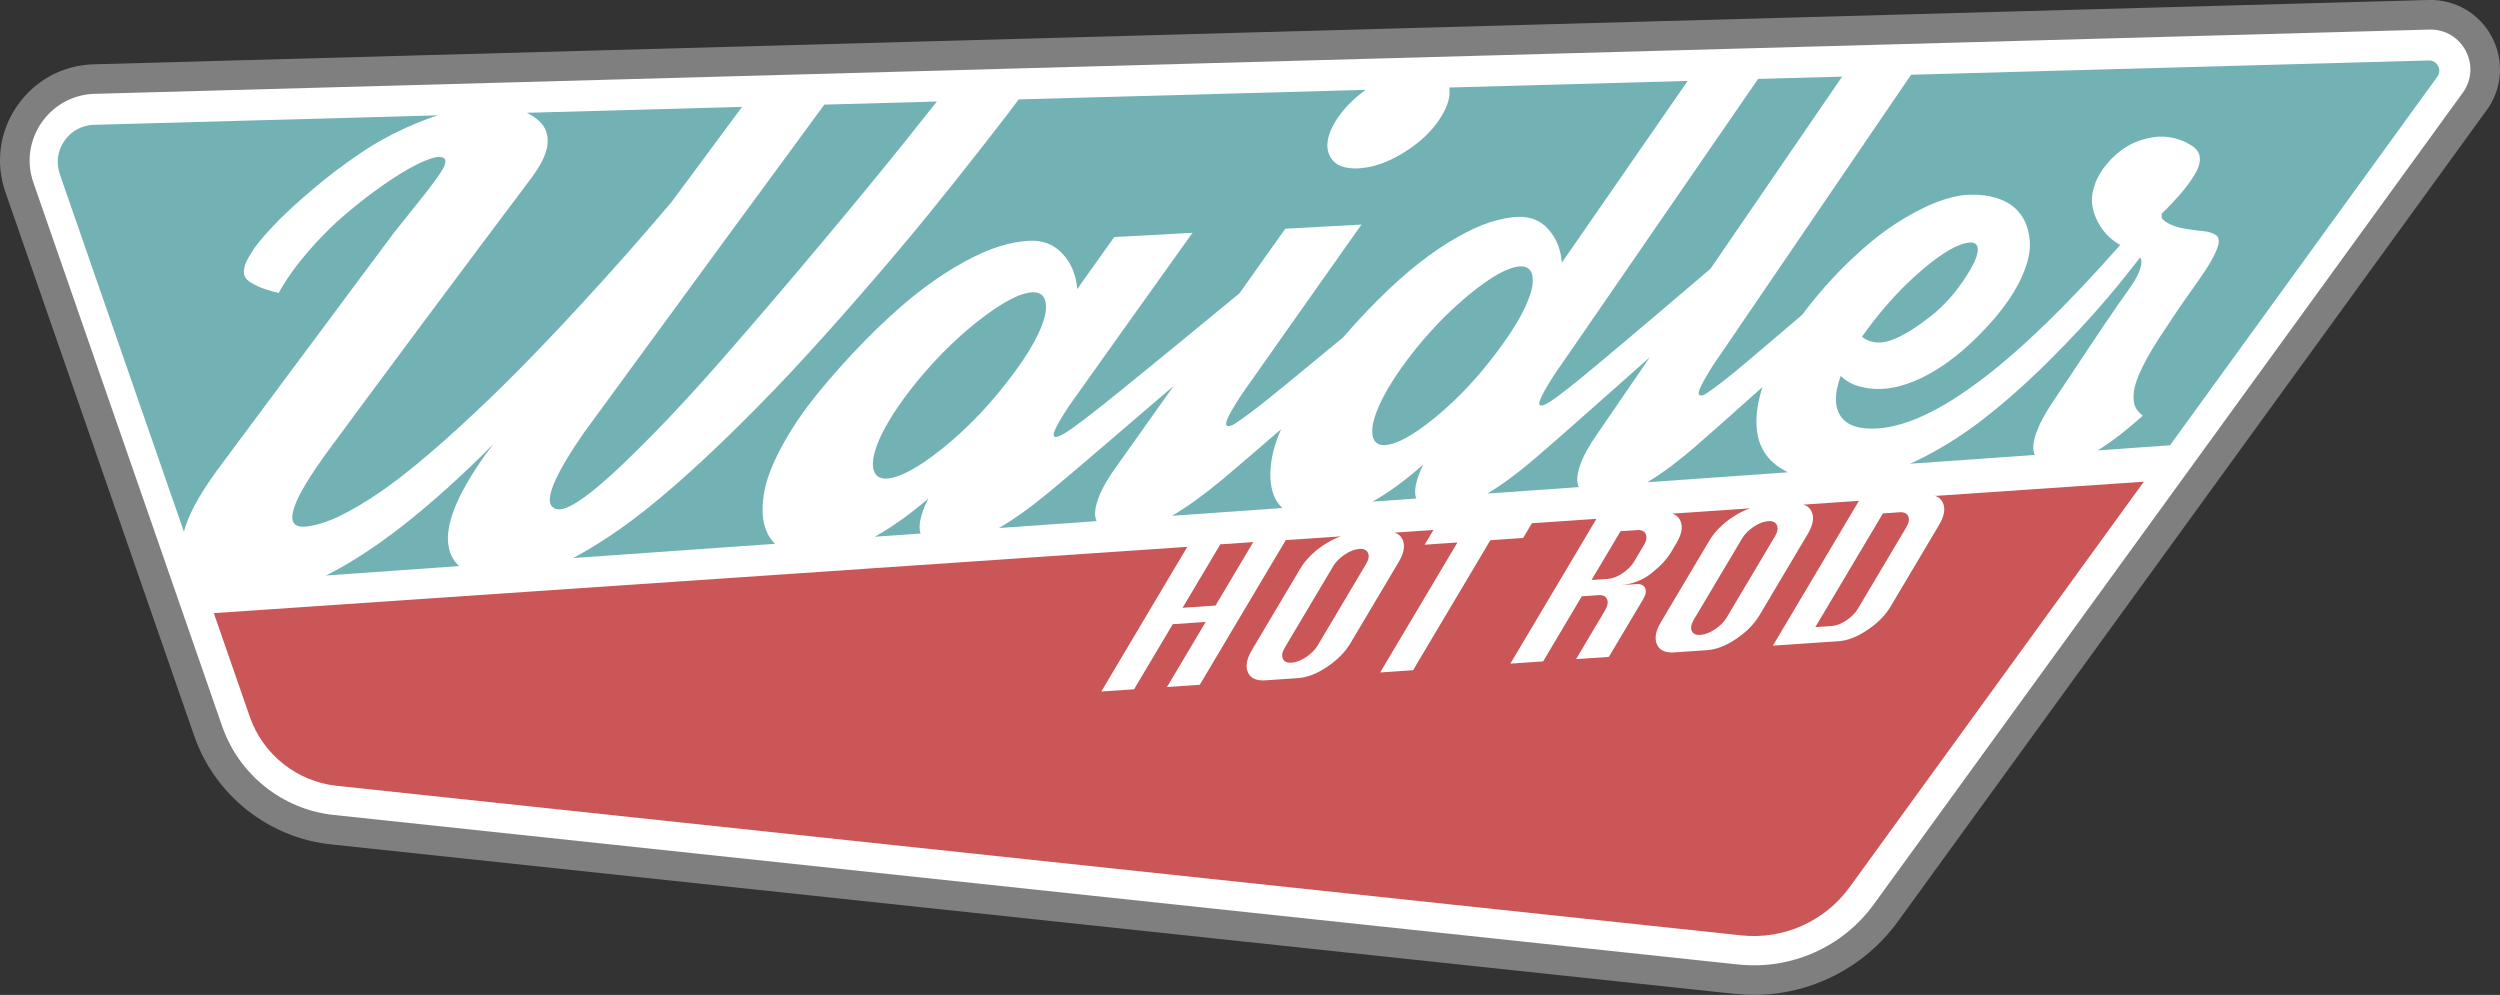 <?xml version="1.0" encoding="UTF-8"?><svg id="Ebene_5" xmlns="http://www.w3.org/2000/svg" viewBox="0 0 501.12 199.43"><rect x="0" y="0" width="501.12" height="199.43" fill="#333333" stroke="none"/><defs><style>.cls-1{fill:#fff;}.cls-2{fill:#72b2b5;}.cls-3{fill:#ca5657;}.cls-4{fill:#7f7f7f;}</style></defs><path class="cls-4" d="M351.6,199.43c-1.24,0-2.49-.07-3.74-.2l-281.56-29.98c-12.5-1.33-23.24-9.86-27.37-21.74L1.09,38.53C-.95,32.65-.1,26.34,3.44,21.22c3.54-5.12,9.14-8.16,15.36-8.33L486.81,0c5.34-.14,10.2,2.7,12.69,7.42,2.49,4.72,2.09,10.34-1.05,14.66l-118.05,162.67c-6.72,9.25-17.5,14.67-28.8,14.67Z"/><path class="cls-1" d="M348.49,193.34l-281.56-29.98c-10.28-1.09-19-8.03-22.4-17.79L6.69,36.59c-2.97-8.55,3.23-17.53,12.28-17.78L486.97,5.93c6.62-.18,10.57,7.31,6.68,12.67l-118.05,162.67c-6.23,8.58-16.57,13.18-27.12,12.06Z"/><path class="cls-3" d="M328.13,106.26l-3.3,.22-5.81,9.78,3.3-.22c.89-.06,1.86-.44,2.9-1.13,1.04-.69,1.82-1.48,2.35-2.37l1.94-3.27c.53-.88,.65-1.62,.38-2.22-.27-.59-.86-.86-1.75-.8Z"/><path class="cls-3" d="M354.43,104.47c-.91,.06-1.87,.43-2.9,1.11-1.02,.68-1.8,1.46-2.33,2.35l-9.7,16.32c-.52,.88-.65,1.61-.39,2.21,.26,.6,.85,.87,1.76,.8,.91-.06,1.88-.44,2.91-1.12,1.02-.69,1.8-1.47,2.32-2.34l9.7-16.32c.53-.88,.65-1.62,.38-2.22-.27-.59-.86-.86-1.75-.8Z"/><path class="cls-3" d="M380.73,102.69l-3.3,.22-13.55,22.79,3.3-.22c.91-.06,1.88-.44,2.91-1.12,1.02-.69,1.8-1.47,2.32-2.34l9.7-16.32c.53-.88,.65-1.62,.38-2.22-.27-.59-.86-.86-1.75-.8Z"/><path class="cls-3" d="M272.46,110.04c-.91,.06-1.87,.43-2.9,1.11-1.03,.68-1.8,1.46-2.33,2.35l-9.7,16.32c-.52,.88-.65,1.61-.39,2.21,.26,.6,.85,.87,1.76,.8,.91-.06,1.88-.44,2.91-1.12,1.02-.69,1.8-1.47,2.32-2.34l9.7-16.32c.53-.88,.65-1.62,.38-2.22-.28-.59-.86-.86-1.75-.8Z"/><path class="cls-3" d="M387.8,99.36c.79,.24,1.34,.72,1.66,1.44,.53,1.2,.26,2.68-.79,4.45l-9.7,16.32c-1.05,1.76-2.6,3.33-4.65,4.71-2.06,1.38-3.98,2.13-5.78,2.25l-13.17,.89,17.25-29.03-11.12,.76c.78,.24,1.33,.72,1.65,1.44,.53,1.2,.26,2.68-.79,4.45l-9.7,16.32c-1.05,1.76-2.6,3.33-4.66,4.71-2.06,1.38-3.98,2.12-5.78,2.25l-6.6,.45c-1.8,.12-2.96-.41-3.49-1.6-.53-1.19-.27-2.68,.79-4.46l9.7-16.32c1.06-1.78,2.61-3.36,4.66-4.72,1.23-.82,2.42-1.41,3.56-1.78l-15.64,1.07c.77,.24,1.32,.72,1.64,1.44,.53,1.19,.26,2.68-.79,4.45l-1.05,1.77c-.87,1.46-2.2,2.89-4.01,4.31-1.81,1.42-3.9,2.21-6.26,2.37l3.27-.22c.9-.06,1.49,.21,1.76,.8,.27,.6,.13,1.35-.4,2.24l-6.87,11.55-6.57,.45,5.81-9.78c.53-.9,.66-1.64,.39-2.24-.27-.6-.85-.87-1.75-.8l-3.3,.22-7.75,13.05-6.57,.45,17.25-29.02-12.94,.88-1.75,2.95-6.57,.45-15.49,26.06-6.6,.45,15.49-26.06-6.57,.45,1.75-2.95-7.77,.53c.76,.25,1.3,.72,1.61,1.43,.53,1.19,.26,2.68-.79,4.45l-9.7,16.32c-1.05,1.76-2.6,3.33-4.66,4.71-2.05,1.38-3.98,2.12-5.78,2.25l-6.6,.45c-1.8,.12-2.96-.41-3.49-1.6-.53-1.19-.27-2.68,.79-4.46l9.7-16.32c1.06-1.78,2.61-3.36,4.66-4.72,1.21-.81,2.38-1.39,3.5-1.76l-11.06,.75-17.24,29-6.57,.45,7.76-13.05-6.6,.45-7.76,13.05-6.57,.45,17.24-29-195.13,13.29,7.21,20.77c2.63,7.56,9.46,13,17.42,13.84l281.56,29.98c8.41,.9,16.73-2.8,21.69-9.65l58.99-81.29-42,2.86Z"/><polygon class="cls-3" points="237.05 121.83 243.65 121.38 251.21 108.66 244.61 109.11 237.05 121.83"/><path class="cls-2" d="M112.26,102.1c2.18-.15,6.35-3.14,12.48-8.97,6.1-5.8,12.7-12.77,19.8-20.88,7.06-8.08,13.93-16.11,20.61-24.1,6.66-7.95,12.17-14.67,16.57-20.17l6.07-7.63-22.55,.62c-6.34,8.65-13.14,17.91-20.41,27.79-14.85,20.28-24.14,32.99-27.79,37.99-7.06,10.21-8.65,15.33-4.78,15.35Z"/><path class="cls-2" d="M277.6,89.23c2.44-.16,5.86-2.07,10.25-5.7,4.38-3.62,8.41-7.9,12.09-12.83,4.19-5.51,6.6-10,7.23-13.45,.32-2.59-.47-3.88-2.4-3.86-2.4,.13-5.78,1.97-10.15,5.55-4.39,3.59-8.48,7.86-12.27,12.82-4.2,5.57-6.61,10.11-7.22,13.61-.33,2.62,.49,3.91,2.46,3.87Z"/><path class="cls-2" d="M90.07,110.2c-1.18-4.28,1.23-10.64,7.21-19.04,.88-1.13,1.43-1.85,1.65-2.17-12.76,12.8-23.96,21.59-33.61,26.37l26.73-1.89c-.96-.86-1.63-1.95-1.99-3.27Z"/><path class="cls-2" d="M153.34,105.64c-.62-2.07-.64-4.51-.09-7.33,.56-2.81,1.9-6.09,4.02-9.84,2.11-3.74,4.91-7.65,8.38-11.72,3.46-4.06,6.86-7.7,10.2-10.93,3.33-3.22,6.4-5.89,9.22-8,2.81-2.11,5.54-3.88,8.18-5.32,2.63-1.44,5-2.48,7.12-3.13,2.11-.65,4.08-1.02,5.92-1.11,2.75-.13,4.99,.74,6.72,2.63,1.72,1.88,2.7,4.23,2.92,7.04l7.41-10.41,15.7-.86c-11.81,16.51-19.54,27.36-23.14,32.44-1.21,1.63-2.36,3.36-3.44,5.18-1.08,1.83-1.47,2.9-1.16,3.2,.45,.44,2.19-.49,5.21-2.8,.47-.35,.81-.61,1.03-.77,2.09-1.54,9.14-7.23,21.06-17.02,3.78-3.11,7.06-5.81,9.85-8.11l9.19-12.94,15.27-.83c-11.51,16.28-19.05,26.97-22.56,31.98-1.18,1.61-2.3,3.31-3.35,5.11-1.06,1.8-1.43,2.85-1.13,3.15,.27,.3,.82,.19,1.65-.32,.83-.52,2.06-1.39,3.68-2.62,.11-.09,.19-.16,.24-.21,.05-.05,.13-.1,.24-.17,.1-.07,.19-.13,.26-.19,1.84-1.39,7.64-6.12,17.3-14.13,2.29-2.64,4.55-5.08,6.77-7.31,3.09-3.09,5.94-5.64,8.55-7.67,2.6-2.02,5.13-3.72,7.57-5.1,2.44-1.38,4.63-2.37,6.58-3,1.95-.62,3.77-.97,5.47-1.06,2.54-.12,4.61,.71,6.2,2.5,1.59,1.79,2.48,4.01,2.68,6.69l25.23-36.44-47.8,1.32c.29,1.66-.23,3.59-1.6,5.82-1.66,2.73-4.12,5.11-7.38,7.14-3.27,2.04-6.37,3.12-9.29,3.25-2.93,.13-4.84-.73-5.71-2.58-.87-1.85-.47-4.17,1.23-6.95,1.46-2.32,3.47-4.39,6-6.21l-69.54,1.91c-.5,.68-1.11,1.48-1.84,2.44-1.04,1.37-3.21,4.17-6.51,8.38-3.3,4.22-6.64,8.41-10.01,12.55-3.38,4.15-7.51,9.06-12.42,14.72-4.92,5.69-9.69,11.01-14.29,15.96-4.62,4.97-9.6,10.02-14.95,15.16-5.37,5.16-10.4,9.59-15.08,13.29-4.7,3.72-9.34,6.81-13.93,9.28-.11,.06-.21,.11-.31,.16l40.5-2.86c-.94-.89-1.61-2-2.02-3.36Z"/><path class="cls-2" d="M379.9,67.88c1.27-.57,2.43-1.2,3.51-1.9,1.07-.69,2.27-1.56,3.6-2.59,2.69-2.12,5.07-4.8,7.13-8.03,1.98-3.05,2.69-5.11,2.12-6.17-.24-.42-.69-.62-1.33-.58-2.25,.12-5.39,1.89-9.44,5.31-4.06,3.43-7.85,7.54-11.36,12.33-.04,.06-.34,.47-.91,1.25,.91,.71,1.94,1.1,3.07,1.15,1.14,.05,2.34-.2,3.6-.78Z"/><path class="cls-2" d="M106.87,35.2c-14.07,18.71-27.66,36.95-40.77,54.71-7.91,10.73-9.57,15.96-4.99,15.65,2.38-.16,5.28-1.16,8.7-3.01,3.41-1.84,6.92-4.15,10.53-6.95,3.6-2.79,7.52-6.13,11.75-10.01,4.22-3.87,8.21-7.71,11.98-11.53,3.76-3.81,7.63-7.88,11.63-12.2,3.98-4.31,7.43-8.13,10.35-11.45,2.91-3.32,5.75-6.61,8.52-9.86l14.18-19.13-43.15,1.19c.92,.45,1.76,1,2.49,1.68,1.24,1.14,1.8,2.6,1.68,4.4-.11,1.8-1.08,3.97-2.91,6.5Z"/><path class="cls-2" d="M196.02,64.37c-4.73,3.74-9.14,8.2-13.23,13.37-4.52,5.8-7.11,10.54-7.75,14.18-.34,2.73,.55,4.07,2.68,4.02,2.64-.18,6.34-2.17,11.08-5.96,4.72-3.78,9.06-8.24,13.04-13.38,4.51-5.75,7.09-10.41,7.76-14.01,.34-2.7-.53-4.03-2.61-4.01-2.59,.14-6.24,2.07-10.96,5.8Z"/><path class="cls-2" d="M410.5,72.54c-4.44,4.4-8.8,8.25-13.09,11.57-4.3,3.33-8.81,6.12-13.53,8.38-.35,.17-.69,.32-1.04,.47l25.03-1.77c-.08-.19-.15-.38-.2-.59-.24-.98-.06-2.31,.55-3.99,.6-1.68,1.64-3.62,3.12-5.82,.94-1.38,2.47-3.68,4.58-6.88,2.11-3.19,4.08-6.15,5.92-8.87,1.84-2.72,3.51-5.13,5.01-7.23,.85-1.18,1.46-2.22,1.84-3.13,.38-.91,.56-1.62,.56-2.13,0-.34-.09-.66-.24-.96-2.14,2.75-4.32,5.47-6.56,8.12-3.54,4.17-7.52,8.44-11.94,12.82Z"/><path class="cls-2" d="M339.83,89.52c-3.57,3.06-6.77,5.44-9.62,7.14l28.21-1.99c-.15-.07-.32-.14-.47-.22-3.11-1.64-4.98-4.03-5.61-7.15-.56-2.77-.24-6.01,.94-9.72-6.5,5.82-10.99,9.81-13.46,11.93Z"/><path class="cls-2" d="M186.08,99.94c-3.79,3.24-7.38,5.78-10.75,7.65l9.19-.65c-.51-1.55,0-3.88,1.56-7Z"/><path class="cls-2" d="M316.28,97.13c-.28-1.02-.09-2.41,.55-4.17,.65-1.76,1.77-3.77,3.38-6.04l10.5-15.32c-11.65,10.36-19.3,17.1-22.84,20.13-3.59,3.08-6.83,5.47-9.73,7.2l18.33-1.29c-.07-.16-.14-.33-.19-.51Z"/><path class="cls-2" d="M43.29,94.57c3.55-4.76,8.15-10.94,13.78-18.52,5.61-7.56,10.42-14.02,14.44-19.4,4.01-5.37,6.49-8.69,7.44-9.97,.89-1.13,2.22-2.8,4-5.02,3.57-4.37,5.6-7.16,6.11-8.39,.51-1.26,.12-1.86-1.17-1.81-.94,.04-2.36,.53-4.28,1.48-1.92,.95-4.14,2.3-6.66,4.05-2.52,1.76-5.07,3.72-7.65,5.91-2.58,2.19-5.09,4.69-7.52,7.5-2.43,2.82-4.41,5.59-5.92,8.32-1.73-.41-3.11-.85-4.14-1.32-1.03-.47-1.78-.93-2.24-1.39-.46-.46-.66-1.04-.59-1.73,.07-.69,.25-1.34,.55-1.96,.3-.61,.78-1.42,1.44-2.42,.71-1.07,2.01-2.61,3.9-4.62,1.88-2.01,4.46-4.41,7.73-7.19,3.26-2.78,6.7-5.36,10.31-7.77,3.6-2.4,7.69-4.48,12.25-6.25,.9-.35,1.79-.66,2.68-.95l-68.92,1.9c-2.4,.07-4.57,1.24-5.93,3.22-1.37,1.98-1.7,4.42-.91,6.69l24.87,71.64c.91-3.37,3.05-7.36,6.44-11.98Z"/><path class="cls-2" d="M488.7,13.22c-.22-.42-.78-1.14-1.88-1.1l-103.75,2.86c-22.26,32.65-35.12,51.51-38.3,56.2-1.1,1.54-2.14,3.18-3.12,4.91-.98,1.73-1.34,2.74-1.06,3.03,.25,.29,.76,.19,1.53-.31,.77-.49,1.91-1.33,3.42-2.51,.1-.09,.18-.16,.23-.2s.12-.1,.22-.16c.1-.06,.18-.12,.24-.18,1.64-1.28,6.66-5.51,15-12.65,.18-.24,.35-.48,.54-.72,2.94-3.81,5.99-7.23,9.15-10.24,3.16-3,6.15-5.42,8.98-7.26,2.82-1.83,5.46-3.24,7.93-4.22,2.46-.98,4.67-1.52,6.64-1.62,2.5-.12,4.7,.2,6.62,.96,1.91,.76,3.35,1.93,4.32,3.52,.97,1.58,1.46,3.43,1.48,5.54,.02,2.11-.69,4.59-2.11,7.44-1.43,2.85-3.54,5.8-6.35,8.84-4.37,4.76-8.75,8.21-13.14,10.34-4.41,2.14-8.43,2.78-12.06,1.89-1.65-.33-3.07-1.08-4.26-2.24-1.29,3.52-1.29,6.23,0,8.1,1.28,1.88,3.78,2.69,7.49,2.43,11.51-.79,27.74-13.14,48.53-36.77-.77-.42-1.51-.95-2.23-1.62-.83-.77-1.55-1.71-2.17-2.84-.62-1.13-1.03-2.32-1.21-3.58-.18-1.26,.01-2.67,.58-4.24,.57-1.57,1.56-3.11,2.95-4.64,1.81-1.94,3.81-3.28,6.01-4.01,2.19-.73,4.17-.95,5.92-.67,1.75,.28,3.28,.88,4.6,1.78,.95,.63,1.46,1.44,1.51,2.44,.05,1-.33,2.16-1.15,3.47-.82,1.31-1.78,2.59-2.86,3.84-.98,1.13-2.2,2.4-3.63,3.81,.01,.32,0,.62,0,.92,.35,.36,.73,.69,1.17,.93,.99,.57,2.23,.96,3.7,1.19,1.47,.23,2.66,.39,3.59,.47,.92,.09,1.7,.32,2.34,.72,.64,.39,.79,1.16,.46,2.3-.33,1.14-1.16,2.75-2.51,4.82-.79,1.19-1.89,2.78-3.31,4.76-1.42,1.98-2.94,4.23-4.57,6.73-2.03,2.99-3.58,5.56-4.64,7.7-1.07,2.15-1.67,3.86-1.81,5.14-.13,1.28-.05,2.27,.25,2.96,.3,.69,.82,1.3,1.55,1.84-3.36,3-6.37,5.32-9.06,6.96l14.5-1.02L488.55,15.39c.65-.9,.38-1.75,.15-2.17Z"/><path class="cls-2" d="M352.4,15.83c-22.95,33.3-36.21,52.54-39.48,57.31-1.13,1.56-2.19,3.22-3.2,4.98-1.01,1.76-1.37,2.78-1.08,3.07,.41,.42,2.02-.47,4.82-2.68,.44-.34,.76-.58,.96-.74,1.94-1.47,8.48-6.93,19.54-16.32,3.41-2.9,6.38-5.43,8.92-7.6l26.37-38.49-16.85,.46Z"/><path class="cls-2" d="M285.3,93.11c-3.6,3.17-6.98,5.65-10.17,7.44l8.74-.62c-.53-1.49-.06-3.76,1.43-6.83Z"/><path class="cls-2" d="M219.65,104.03c-.31-1.06-.11-2.5,.58-4.33,.69-1.83,1.9-3.93,3.63-6.29l11.4-16.06c-12.62,10.86-20.9,17.92-24.73,21.09-3.78,3.14-7.21,5.6-10.29,7.4l19.58-1.38c-.06-.14-.13-.27-.17-.43Z"/><path class="cls-2" d="M255.07,98.5c-.56-1.99-.57-4.34-.05-7.04,.32-1.64,.91-3.46,1.77-5.43-5.51,4.76-9.42,8.12-11.7,10.03-3.76,3.12-7.14,5.56-10.16,7.33l22.12-1.56c-.92-.87-1.59-1.97-1.98-3.33Z"/></svg>